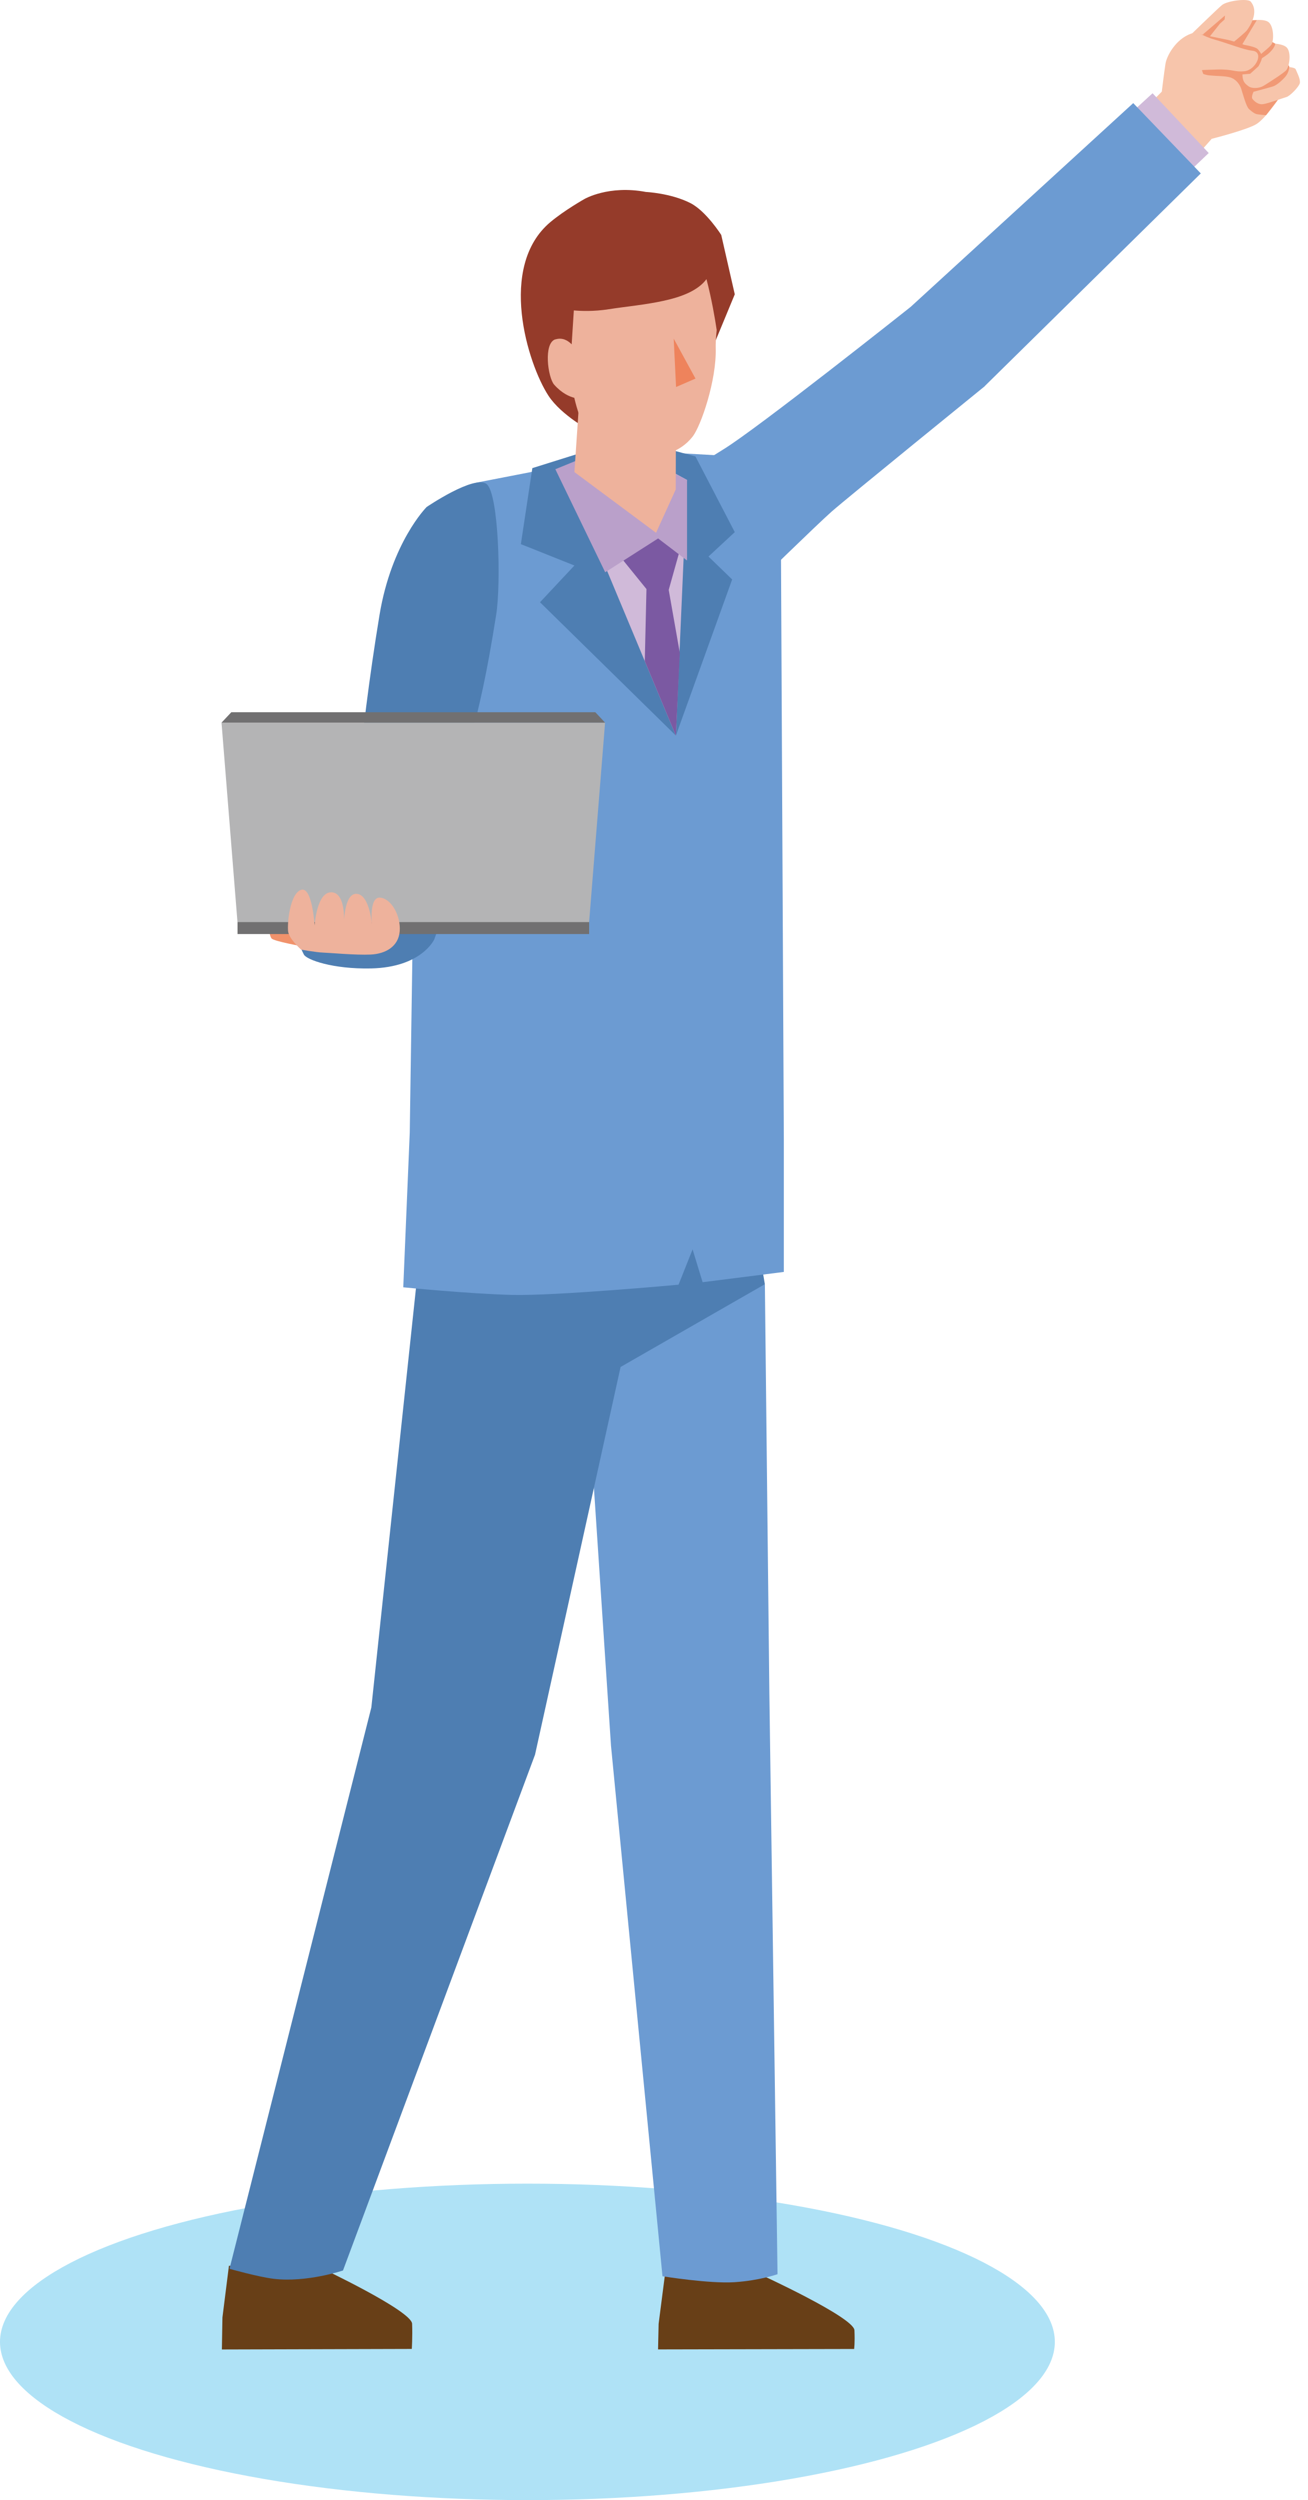 <svg width="124" height="237" viewBox="0 0 124 237" fill="none" xmlns="http://www.w3.org/2000/svg">
<ellipse cx="50" cy="222" rx="50" ry="15" fill="#AFE2F6"/>
<g clip-path="url(#clip0_517_1632)">
<path d="M121.211 9.374C121.211 9.374 120 11.184 119.143 11.742C118.281 12.3 114.877 13.157 114.877 13.157L111.627 6.579L115.569 2.473L120.485 4.834L121.217 9.369L121.211 9.374Z" fill="#F7C5AB"/>
<path d="M112.685 6.285C112.685 6.285 113.814 7.072 114.653 7.148C115.492 7.225 116.088 7.195 116.597 7.33C117.105 7.466 117.512 7.93 117.672 8.429C117.832 8.928 118.133 10.091 118.416 10.35C118.706 10.608 118.919 10.755 119.09 10.808C119.261 10.861 120.024 10.919 120.024 10.919L121.211 9.369L119.77 5.974L117.306 5.169L112.685 6.279V6.285Z" fill="#F19975"/>
<path d="M121.601 6.32C121.601 6.32 119.427 7.847 119.126 8.229C118.824 8.605 118.588 9.192 118.736 9.38C118.883 9.568 119.25 9.938 119.734 9.874C120.219 9.809 121.637 9.292 121.962 9.198C122.287 9.104 123.144 8.241 123.226 7.877C123.309 7.518 122.931 6.819 122.836 6.573C122.742 6.326 121.607 6.314 121.607 6.314L121.601 6.32Z" fill="#F7C5AB"/>
<path d="M121.773 5.815L122.222 6.273C122.222 6.273 122.257 6.831 121.802 7.33C121.347 7.83 120.951 8.082 120.756 8.165C120.561 8.247 118.742 8.723 118.742 8.723L118.706 8.317L121.767 5.809L121.773 5.815Z" fill="#F19975"/>
<path d="M119.912 4.1C119.912 4.1 121.377 4.035 121.915 4.441C122.452 4.846 122.251 6.25 121.962 6.626C121.767 6.878 120.567 7.654 119.799 8.129C119.409 8.37 118.706 8.441 118.34 8.165C117.968 7.883 117.814 7.7 117.784 7.119C117.755 6.532 118.659 5.586 118.659 5.586L119.912 4.106V4.1Z" fill="#F7C5AB"/>
<path d="M119.787 3.524L120.892 4.135C120.892 4.135 120.91 4.447 120.372 4.975C119.835 5.504 118.198 6.326 118.198 6.326L117.406 6.285L117.477 5.498L119.787 3.53V3.524Z" fill="#F19975"/>
<path d="M118.139 2.009C118.139 2.009 119.58 1.721 120.171 2.038C120.762 2.35 120.786 3.771 120.555 4.188C120.325 4.605 117.879 6.397 117.879 6.397C117.879 6.397 116.561 6.814 116.579 5.686C116.597 4.623 117.134 3.665 117.134 3.665L118.139 2.009Z" fill="#F7C5AB"/>
<path d="M119.143 1.915L117.577 4.523L116.224 5.598L115.852 5.627L116.484 3.084L117.601 1.939L119.143 1.915Z" fill="#F19975"/>
<path d="M112.46 3.706C112.46 3.706 115.515 0.734 115.864 0.464C116.402 0.059 118.304 -0.17 118.57 0.153C119.415 1.169 118.434 2.567 118.21 2.872C117.985 3.178 115.71 4.993 115.71 4.993L112.46 3.706Z" fill="#F7C5AB"/>
<path d="M113.772 3.242C113.772 3.242 115.876 3.683 116.301 3.759C116.727 3.836 117.985 4.259 117.985 4.259C117.985 4.259 118.99 4.423 119.214 4.64C119.439 4.858 119.663 5.228 119.64 5.463C119.604 5.774 119.303 6.285 119.303 6.285L118.517 6.996L117.465 7.084L116.869 6.949L114.741 5.739L113.772 3.237V3.242Z" fill="#F19975"/>
<path d="M106.528 12.37L110.139 8.687C110.139 8.687 110.375 6.737 110.493 6.021C110.611 5.304 111.45 3.718 112.898 3.195C113.625 2.937 113.926 3.407 115.131 3.748C116.414 4.112 117.956 4.734 118.712 4.805C119.888 4.922 119.049 6.626 117.997 6.749C117.022 6.861 116.969 6.549 115.385 6.59C114.576 6.608 113.944 6.643 113.944 6.643C113.944 6.643 114.263 7.607 114.546 8.311C114.83 9.016 114.795 10.696 114.795 10.696L114.871 13.157L111.592 16.875L106.528 12.37Z" fill="#F7C5AB"/>
<path d="M114.026 3.272L116.13 1.469L116.094 1.845L115.651 2.244L114.641 3.519L114.026 3.272Z" fill="#F19975"/>
<path d="M64.074 45.679C64.074 45.679 66.402 43.917 68.535 42.625C71.773 40.657 86.279 29.133 86.279 29.133L93.801 28.522L93.316 36.645C93.316 36.645 80.276 47.23 78.846 48.492C77.416 49.755 71.584 55.453 71.584 55.453L67.897 51.788L64.08 45.679H64.074Z" fill="#6C9BD2"/>
<path d="M107.013 10.902L109.264 8.84L114.588 14.508L112.407 16.587L107.013 10.902Z" fill="#D0BAD9"/>
<path d="M86.705 34.778L86.279 29.139L107.432 9.774L113.837 16.44L93.311 36.645L86.705 34.778Z" fill="#6C9BD2"/>
<path d="M63.064 215.396L71.945 215.549C71.945 215.549 80.949 219.666 81.003 220.9C81.056 222.133 80.973 222.673 80.973 222.673L62.384 222.714L62.438 220.289L63.07 215.39L63.064 215.396Z" fill="#683F17"/>
<path d="M21.703 214.785L30.3 214.932C30.3 214.932 39.021 219.044 39.069 220.283C39.116 221.522 39.039 222.668 39.039 222.668L21.035 222.72L21.088 219.684L21.703 214.785Z" fill="#683F17"/>
<path d="M62.804 215.772L57.923 165.488L55.229 124.802L72.512 121.736L72.937 160.578L73.711 215.584C73.711 215.584 71.992 216.189 69.629 216.342C67.265 216.5 62.804 215.778 62.804 215.778V215.772Z" fill="#6C9BD2"/>
<path d="M50.72 166.34L32.516 215.232C32.516 215.232 29.077 216.395 25.939 216.019C24.48 215.842 21.756 215.073 21.756 215.073L35.204 161.858L40.859 108.738L70.148 107.957L72.511 121.736L58.833 129.583L50.72 166.346V166.34Z" fill="#4E7EB2"/>
<path d="M74.314 120.573L66.609 121.548L65.658 118.435L64.328 121.783C64.328 121.783 52.664 122.858 48.522 122.752C44.38 122.646 38.23 122.03 38.23 122.03L38.844 107.375L39.577 58.295L45.184 45.749L60.623 42.748L69.947 43.271L74.036 52.058L74.308 107.951V120.573H74.314Z" fill="#6C9BD2"/>
<path d="M50.467 44.375L59.531 41.532L65.93 43.271L69.658 50.443L67.165 52.757L69.41 54.93L64.074 69.731L51.193 57.091L54.455 53.608L49.379 51.582L50.467 44.375Z" fill="#4E7EB2"/>
<path d="M58.886 42.096L65.132 45.497L64.074 69.731L53.829 45.197L58.886 42.096Z" fill="#D0BAD9"/>
<path d="M60.21 51.03L63.98 50.877L64.535 51.852L63.395 55.917L64.446 61.89L64.074 69.731L61.126 62.665L61.285 55.84L58.815 52.792L60.21 51.03Z" fill="#7B59A2"/>
<path d="M57.374 54.249L52.647 44.481L58.556 42.067L65.132 45.497V53.133L62.39 51.042L57.374 54.249Z" fill="#BAA0CA"/>
<path d="M65.451 38.055L56.02 40.863C56.02 40.863 53.237 39.406 51.996 37.515C50.029 34.508 47.151 25.268 52.18 21.051C53.515 19.929 55.418 18.86 55.418 18.86C55.418 18.86 57.698 17.527 61.238 18.197C61.238 18.197 63.566 18.302 65.433 19.242C66.94 20 68.375 22.273 68.375 22.273L69.658 27.9L65.451 38.061V38.055Z" fill="#953B2A"/>
<path d="M52.647 32.176C53.302 31.97 53.816 32.258 54.195 32.64C54.266 31.582 54.342 30.367 54.401 29.427C55.075 29.486 56.286 29.538 57.698 29.315C60.865 28.816 65.368 28.628 66.975 26.461C67.477 28.381 67.79 30.255 67.944 31.283C67.873 31.97 67.838 32.61 67.85 32.98C67.944 36.076 66.437 40.393 65.669 41.38C64.452 42.93 62.745 43.218 61.634 43.259C59.471 43.347 57.409 42.478 55.565 40.528C55.087 40.023 54.709 38.848 54.443 37.709C53.982 37.591 53.255 37.28 52.534 36.463C51.938 35.788 51.5 32.528 52.652 32.164L52.647 32.176Z" fill="#EEB29C"/>
<path d="M54.455 44.751L54.916 37.92L64.074 40.704L64.062 46.396L62.195 50.507L54.455 44.751Z" fill="#EEB29C"/>
<path d="M65.935 35.888L64.092 36.687L63.867 32.099L65.935 35.888Z" fill="#EE835C"/>
<path d="M40.416 48.081C40.416 48.081 44.983 44.968 46.135 45.891C47.287 46.813 47.506 55.335 47.039 58.278C46.076 64.334 45.515 66.548 44.434 70.877C43.234 75.693 42.425 83.358 42.425 83.358L33.272 81.361C33.272 81.361 33.993 70.284 35.978 58.301C37.113 51.423 40.422 48.087 40.422 48.087L40.416 48.081Z" fill="#4E7EB2"/>
<path d="M41.172 89.043C41.172 89.043 39.99 91.698 35.175 91.804C31.517 91.88 29.077 90.976 28.811 90.494C28.545 90.013 27.346 87.123 27.346 87.123L42.041 86.629L41.172 89.043Z" fill="#4E7EB2"/>
<path d="M28.811 89.737C28.811 89.737 25.969 89.237 25.745 88.961C25.52 88.685 25.485 87.834 25.485 87.834L28.469 88.027L28.817 89.737H28.811Z" fill="#F1926B"/>
<path d="M22.519 88.544H55.85V87.123H22.519V88.544Z" fill="#717071"/>
<path d="M57.362 68.504L55.849 87.411H22.513L21 68.504H57.362Z" fill="#B4B4B5"/>
<path d="M21.928 67.517H56.44L57.362 68.504H21L21.928 67.517Z" fill="#717071"/>
<path d="M28.54 90.013C28.54 90.013 27.393 89.008 27.311 88.274C27.228 87.534 27.476 84.715 28.54 84.356C29.603 83.998 29.828 87.734 29.828 87.734C29.828 87.734 30.017 84.503 31.453 84.585C32.888 84.668 32.599 87.834 32.599 87.834C32.599 87.834 32.557 84.626 33.828 84.732C35.098 84.838 35.276 87.834 35.276 87.834C35.276 87.834 34.933 85.026 36.014 85.091C37.095 85.155 38.005 86.817 37.893 88.274C37.781 89.731 36.546 90.424 35.134 90.488C33.721 90.553 31.264 90.324 30.602 90.3C29.94 90.277 28.546 90.018 28.546 90.018L28.54 90.013Z" fill="#EEB29C"/>
</g>
<defs>
<clipPath id="clip0_517_1632">
<rect width="102.232" height="222.72" fill="white" transform="translate(21)"/>
</clipPath>
</defs>
</svg>

